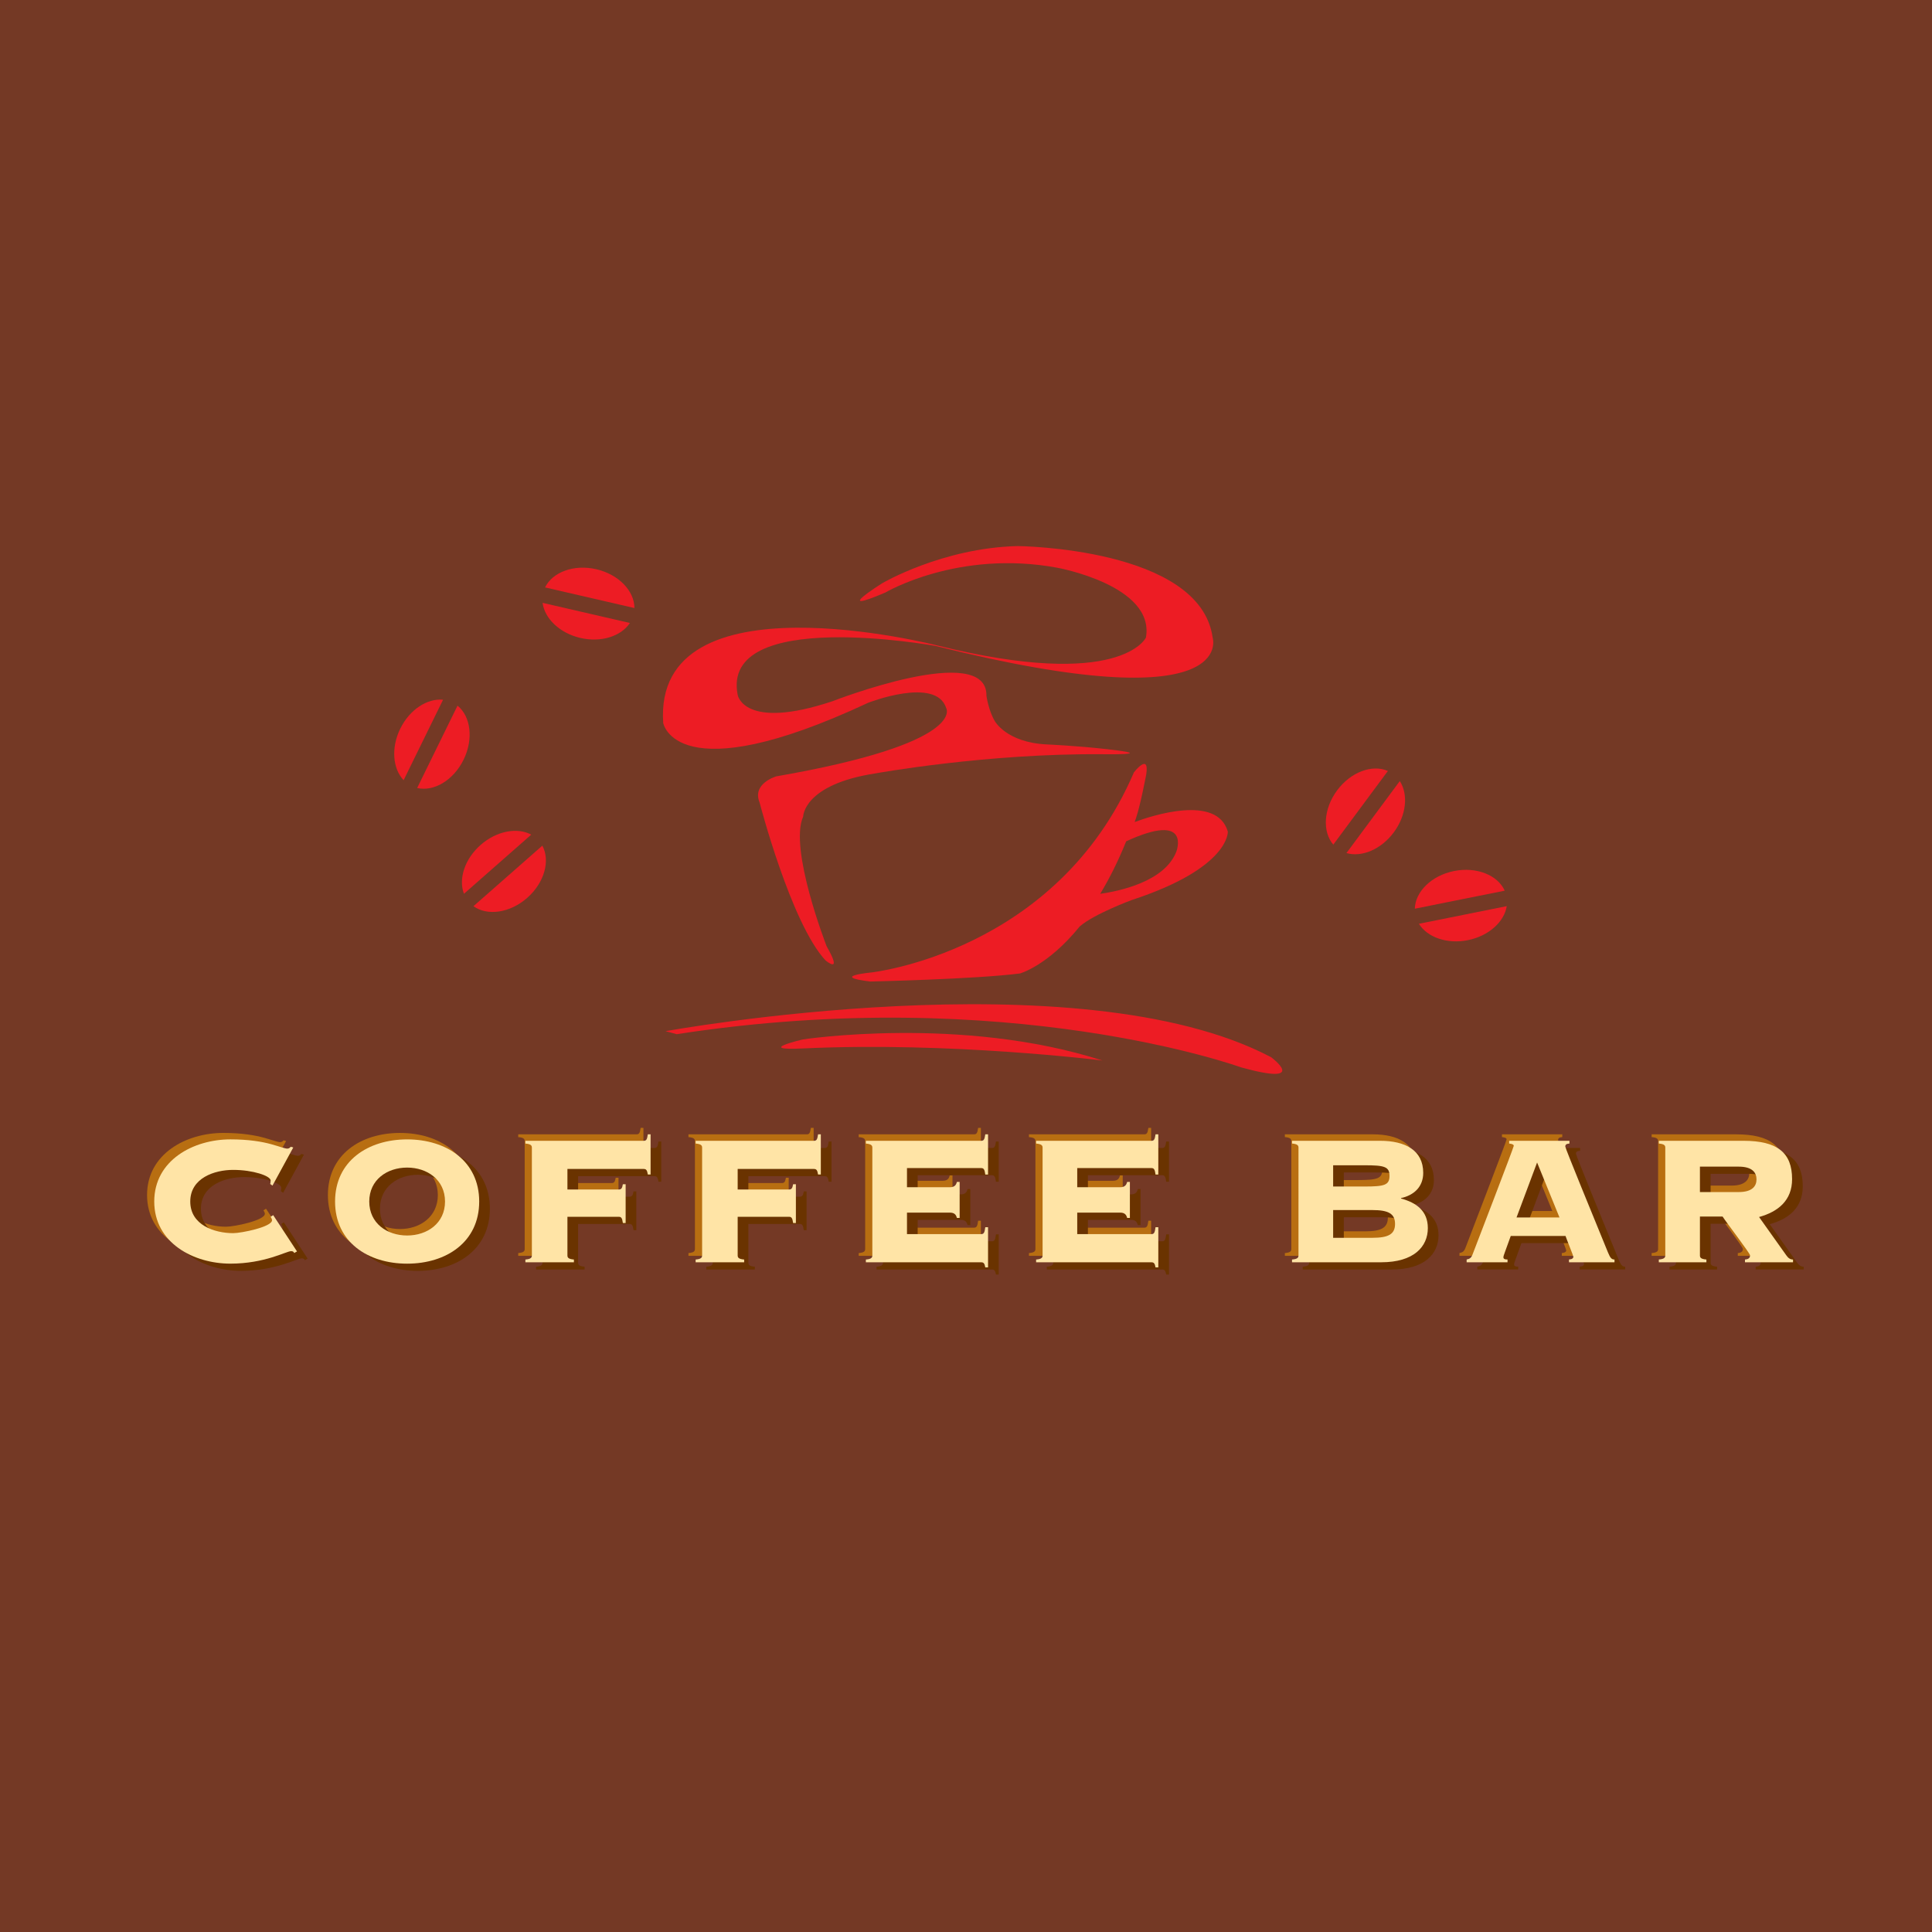 <?xml version="1.0" encoding="utf-8"?>
<!-- Generator: Adobe Illustrator 13.0.0, SVG Export Plug-In . SVG Version: 6.00 Build 14948)  -->
<!DOCTYPE svg PUBLIC "-//W3C//DTD SVG 1.0//EN" "http://www.w3.org/TR/2001/REC-SVG-20010904/DTD/svg10.dtd">
<svg version="1.0" id="Layer_1" xmlns="http://www.w3.org/2000/svg" xmlns:xlink="http://www.w3.org/1999/xlink" x="0px" y="0px"
	 width="192.756px" height="192.756px" viewBox="0 0 192.756 192.756" enable-background="new 0 0 192.756 192.756"
	 xml:space="preserve">
<g>
	<polygon fill-rule="evenodd" clip-rule="evenodd" fill="#743925" points="0,0 192.756,0 192.756,192.756 0,192.756 0,0 	"/>
	<path fill-rule="evenodd" clip-rule="evenodd" fill="#ED1C24" d="M110.459,74.746c-3.126-0.352-6.042-0.475-6.042-0.475
		c-4.014-0.201-5.162-2.323-5.162-2.323c-0.619-1.022-0.838-2.521-0.838-2.521c0.115-5.503-15.37,0.537-15.37,0.537
		c-8.827,2.942-9.446-0.62-9.446-0.62c-1.76-8.8,19.718-4.903,19.718-4.903c30.351,7.588,27.667-0.826,27.667-0.826
		c-1.238-8.981-19.46-9.134-19.46-9.134c-7.536,0.186-13.524,3.717-13.524,3.717s-5.162,3.252,0.31,0.929
		c0,0,7.272-4.327,17.189-2.48c0,0,9.756,1.766,8.827,6.968c0,0-2.479,5.327-20.854,0.774c0,0-28.338-7.278-27.306,7.743
		c0,0,1.239,6.969,20.441-2.013c0,0,6.782-2.658,7.794,0.529c0,0,2.119,3.496-16.947,6.808c0,0-2.453,0.702-1.672,2.609
		c0,0,3.122,12.041,6.578,15.754c0,0,1.784,1.504,0.112-1.405c0,0-3.791-9.733-2.342-12.944c0,0,0-3.211,7.248-4.314
		c0,0,11.038-2.007,22.633-1.907C110.013,75.248,115.811,75.348,110.459,74.746L110.459,74.746z"/>
	<path fill-rule="evenodd" clip-rule="evenodd" fill="#ED1C24" d="M122.5,82.974c-1.065-3.747-7.596-1.592-9.295-0.959
		c0.051-0.147,0.102-0.295,0.152-0.445c0.438-1.307,1.004-4.315,1.004-4.315c0.334-2.208-1.228-0.201-1.228-0.201
		c-7.692,17.962-26.201,19.968-26.201,19.968s-4.236,0.402-0.111,0.904c0,0,10.505-0.232,14.94-0.804c0,0,2.768-0.751,5.959-4.686
		c1.417-1.246,5.191-2.639,5.191-2.639C122.723,86.586,122.5,82.974,122.5,82.974L122.5,82.974z M117.371,84.948
		c-1.153,3.035-5.769,3.972-7.604,4.229c0.885-1.458,1.765-3.189,2.593-5.239C118.896,80.928,117.371,84.948,117.371,84.948
		L117.371,84.948z"/>
	<path fill-rule="evenodd" clip-rule="evenodd" fill="#ED1C24" d="M66.404,102.881c0,0,41.253-7.527,60.431,2.607
		c0,0,3.901,2.91-3.011,1.004c0,0-23.191-8.43-56.305-3.311L66.404,102.881L66.404,102.881z"/>
	<path fill-rule="evenodd" clip-rule="evenodd" fill="#ED1C24" d="M80.118,104.604c14.717-0.701,29.88,1.205,29.88,1.205
		c-14.048-4.516-29.88-2.107-29.88-2.107S75.218,104.838,80.118,104.604L80.118,104.604z"/>
	<path fill-rule="evenodd" clip-rule="evenodd" fill="#B86E11" d="M26.471,117.643l-0.23-0.16c0.023-0.092,0.046-0.186,0.046-0.346
		c0-0.461-1.774-1.061-3.733-1.061c-1.867,0-4.287,0.807-4.287,3.156c0,2.352,2.419,3.158,4.287,3.158
		c0.806,0,3.872-0.623,3.872-1.291c0-0.139-0.092-0.23-0.139-0.346l0.254-0.16l2.374,3.617l-0.276,0.162
		c-0.07-0.162-0.162-0.186-0.323-0.186c-0.461,0-2.604,1.244-6.038,1.244c-3.688,0-7.605-2.074-7.605-6.199s3.917-6.199,7.605-6.199
		c1.844,0,3.157,0.23,4.08,0.484c0.898,0.254,1.359,0.438,1.59,0.438c0.138,0,0.253-0.068,0.345-0.184l0.254,0.068L26.471,117.643
		L26.471,117.643z"/>
	<path fill-rule="evenodd" clip-rule="evenodd" fill="#B86E11" d="M47.095,119.232c0,4.033-3.272,6.199-7.19,6.199
		c-3.917,0-7.19-2.166-7.19-6.199c0-4.031,3.272-6.199,7.19-6.199C43.823,113.033,47.095,115.201,47.095,119.232L47.095,119.232z
		 M36.125,119.232c0,2.168,1.774,3.389,3.779,3.389c2.005,0,3.779-1.221,3.779-3.389c0-2.166-1.774-3.387-3.779-3.387
		C37.9,115.846,36.125,117.066,36.125,119.232L36.125,119.232z"/>
	<path fill-rule="evenodd" clip-rule="evenodd" fill="#B86E11" d="M64.194,116.537h-0.276c-0.069-0.438-0.162-0.553-0.415-0.553
		h-7.605v2.051h5.116c0.253,0,0.346-0.115,0.415-0.531h0.277v3.873h-0.277c-0.069-0.508-0.161-0.623-0.415-0.623h-5.116v3.85
		c0,0.207,0.069,0.367,0.645,0.414v0.277h-4.839v-0.277c0.576-0.047,0.645-0.207,0.645-0.414v-10.74
		c0-0.207-0.069-0.369-0.645-0.414v-0.277h11.799c0.253,0,0.346-0.115,0.415-0.645h0.276V116.537L64.194,116.537z"/>
	<path fill-rule="evenodd" clip-rule="evenodd" fill="#B86E11" d="M81.178,116.537h-0.277c-0.069-0.438-0.161-0.553-0.415-0.553
		h-7.605v2.051h5.116c0.253,0,0.345-0.115,0.415-0.531h0.277v3.873h-0.277c-0.069-0.508-0.161-0.623-0.415-0.623h-5.116v3.85
		c0,0.207,0.069,0.367,0.646,0.414v0.277h-4.84v-0.277c0.576-0.047,0.646-0.207,0.646-0.414v-10.74c0-0.207-0.069-0.369-0.646-0.414
		v-0.277h11.799c0.253,0,0.345-0.115,0.415-0.645h0.277V116.537L81.178,116.537z"/>
	<path fill-rule="evenodd" clip-rule="evenodd" fill="#B86E11" d="M95.029,120.869h-0.277c-0.069-0.301-0.23-0.529-0.691-0.529
		h-4.286v2.143h7.397c0.253,0,0.346-0.115,0.415-0.691h0.276v4.01h-0.276c-0.069-0.393-0.162-0.506-0.415-0.506h-11.5v-0.277
		c0.576-0.047,0.646-0.207,0.646-0.414v-10.74c0-0.207-0.069-0.369-0.646-0.414v-0.277h11.5c0.253,0,0.346-0.115,0.415-0.645h0.276
		v4.01h-0.276c-0.069-0.531-0.162-0.646-0.415-0.646h-7.397v1.914h4.286c0.461,0,0.622-0.23,0.691-0.531h0.277V120.869
		L95.029,120.869z"/>
	<path fill-rule="evenodd" clip-rule="evenodd" fill="#B86E11" d="M112.014,120.869h-0.276c-0.07-0.301-0.23-0.529-0.691-0.529
		h-4.287v2.143h7.398c0.253,0,0.345-0.115,0.414-0.691h0.276v4.01h-0.276c-0.069-0.393-0.161-0.506-0.414-0.506h-11.5v-0.277
		c0.576-0.047,0.646-0.207,0.646-0.414v-10.74c0-0.207-0.069-0.369-0.646-0.414v-0.277h11.5c0.253,0,0.345-0.115,0.414-0.645h0.276
		v4.01h-0.276c-0.069-0.531-0.161-0.646-0.414-0.646h-7.398v1.914h4.287c0.461,0,0.621-0.23,0.691-0.531h0.276V120.869
		L112.014,120.869z"/>
	<path fill-rule="evenodd" clip-rule="evenodd" fill="#B86E11" d="M128.836,113.863c0-0.207-0.069-0.369-0.646-0.414v-0.277h8.78
		c2.488,0,4.309,0.922,4.309,3.203c0,1.383-0.921,2.236-2.212,2.512v0.047c1.544,0.414,2.674,1.244,2.674,2.949
		c0,1.844-1.383,3.412-4.655,3.412h-8.896v-0.277c0.576-0.047,0.646-0.207,0.646-0.414V113.863L128.836,113.863z M132.292,117.734
		h3.135c1.981,0,2.489-0.139,2.489-1.059c0-0.922-0.508-1.061-2.489-1.061h-3.135V117.734v5.117h3.918
		c1.613,0,2.259-0.369,2.259-1.383s-0.646-1.383-2.259-1.383h-3.918v2.766V117.734L132.292,117.734z"/>
	<path fill-rule="evenodd" clip-rule="evenodd" fill="#B86E11" d="M150.013,122.666c-0.599,1.684-0.737,1.982-0.737,2.121
		s0.093,0.23,0.415,0.23v0.277h-4.079v-0.277c0.323-0.068,0.461-0.162,0.6-0.529c0.207-0.531,4.102-10.67,4.102-10.809
		c0-0.162-0.253-0.209-0.461-0.23v-0.277h6.015v0.277c-0.254,0.021-0.414,0.068-0.414,0.299c0,0.184,2.834,7.076,4.263,10.578
		c0.23,0.553,0.369,0.691,0.646,0.691v0.277h-4.54v-0.277c0.322-0.023,0.438-0.139,0.438-0.277c0-0.092-0.691-1.773-0.783-2.074
		H150.013L150.013,122.666z M150.59,120.824h4.286l-2.235-5.486L150.59,120.824L150.59,120.824z"/>
	<path fill-rule="evenodd" clip-rule="evenodd" fill="#B86E11" d="M168.886,124.604c0,0.207,0.069,0.367,0.646,0.414v0.277h-4.747
		v-0.277c0.576-0.047,0.645-0.207,0.645-0.414v-10.74c0-0.207-0.068-0.369-0.645-0.414v-0.277h8.434
		c3.411,0,4.863,1.199,4.863,3.826c0,2.119-1.383,3.248-3.296,3.779l2.72,3.826c0.207,0.299,0.415,0.414,0.668,0.414v0.277h-4.793
		v-0.277c0.323-0.023,0.507-0.139,0.507-0.414c0-0.209-2.442-3.389-2.742-3.873h-2.259V124.604L168.886,124.604z M168.886,118.287
		h3.872c1.359,0,1.773-0.598,1.773-1.266c0-0.67-0.414-1.268-1.773-1.268h-3.872V118.287L168.886,118.287z"/>
	<path fill-rule="evenodd" clip-rule="evenodd" fill="#6A3300" d="M28.251,119.004l-0.23-0.16c0.022-0.092,0.045-0.186,0.045-0.346
		c0-0.461-1.774-1.061-3.733-1.061c-1.867,0-4.287,0.807-4.287,3.158c0,2.35,2.42,3.156,4.287,3.156
		c0.806,0,3.872-0.623,3.872-1.291c0-0.139-0.092-0.23-0.139-0.346l0.253-0.16l2.374,3.617l-0.277,0.162
		c-0.069-0.162-0.161-0.186-0.322-0.186c-0.461,0-2.604,1.244-6.038,1.244c-3.688,0-7.605-2.072-7.605-6.197
		s3.918-6.201,7.605-6.201c1.843,0,3.157,0.232,4.079,0.484c0.898,0.254,1.359,0.439,1.589,0.439c0.139,0,0.254-0.07,0.346-0.186
		l0.253,0.07L28.251,119.004L28.251,119.004z"/>
	<path fill-rule="evenodd" clip-rule="evenodd" fill="#6A3300" d="M48.875,120.596c0,4.031-3.272,6.197-7.19,6.197
		c-3.917,0-7.189-2.166-7.189-6.197c0-4.033,3.272-6.201,7.189-6.201C45.604,114.395,48.875,116.562,48.875,120.596L48.875,120.596z
		 M37.906,120.596c0,2.166,1.774,3.387,3.779,3.387c2.005,0,3.78-1.221,3.78-3.387c0-2.168-1.774-3.389-3.78-3.389
		C39.681,117.207,37.906,118.428,37.906,120.596L37.906,120.596z"/>
	<path fill-rule="evenodd" clip-rule="evenodd" fill="#6A3300" d="M65.974,117.898h-0.277c-0.069-0.438-0.161-0.553-0.414-0.553
		h-7.605v2.051h5.116c0.254,0,0.346-0.115,0.415-0.529h0.276v3.871h-0.276c-0.069-0.508-0.161-0.623-0.415-0.623h-5.116v3.85
		c0,0.207,0.07,0.367,0.646,0.414v0.277h-4.839v-0.277c0.576-0.047,0.645-0.207,0.645-0.414v-10.74c0-0.207-0.069-0.369-0.645-0.414
		v-0.277h11.799c0.253,0,0.345-0.113,0.414-0.645h0.277V117.898L65.974,117.898z"/>
	<path fill-rule="evenodd" clip-rule="evenodd" fill="#6A3300" d="M82.959,117.898h-0.276c-0.069-0.438-0.162-0.553-0.415-0.553
		h-7.604v2.051h5.116c0.254,0,0.346-0.115,0.415-0.529h0.277v3.871h-0.277c-0.069-0.508-0.161-0.623-0.415-0.623h-5.116v3.85
		c0,0.207,0.069,0.367,0.645,0.414v0.277h-4.84v-0.277c0.577-0.047,0.646-0.207,0.646-0.414v-10.74c0-0.207-0.069-0.369-0.646-0.414
		v-0.277h11.799c0.253,0,0.346-0.113,0.415-0.645h0.276V117.898L82.959,117.898z"/>
	<path fill-rule="evenodd" clip-rule="evenodd" fill="#6A3300" d="M96.81,122.23h-0.276c-0.07-0.299-0.23-0.529-0.692-0.529h-4.286
		v2.143h7.398c0.253,0,0.345-0.115,0.415-0.691h0.275v4.01h-0.275c-0.07-0.391-0.162-0.506-0.415-0.506h-11.5v-0.277
		c0.576-0.047,0.645-0.207,0.645-0.414v-10.74c0-0.207-0.069-0.369-0.645-0.414v-0.277h11.5c0.253,0,0.345-0.113,0.415-0.645h0.275
		v4.01h-0.275c-0.07-0.529-0.162-0.645-0.415-0.645h-7.398v1.912h4.286c0.461,0,0.622-0.23,0.692-0.529h0.276V122.23L96.81,122.23z"
		/>
	<path fill-rule="evenodd" clip-rule="evenodd" fill="#6A3300" d="M113.794,122.23h-0.276c-0.069-0.299-0.23-0.529-0.691-0.529
		h-4.286v2.143h7.397c0.254,0,0.346-0.115,0.415-0.691h0.276v4.01h-0.276c-0.069-0.391-0.161-0.506-0.415-0.506h-11.5v-0.277
		c0.576-0.047,0.646-0.207,0.646-0.414v-10.74c0-0.207-0.069-0.369-0.646-0.414v-0.277h11.5c0.254,0,0.346-0.113,0.415-0.645h0.276
		v4.01h-0.276c-0.069-0.529-0.161-0.645-0.415-0.645h-7.397v1.912h4.286c0.461,0,0.622-0.23,0.691-0.529h0.276V122.23
		L113.794,122.23z"/>
	<path fill-rule="evenodd" clip-rule="evenodd" fill="#6A3300" d="M130.616,115.225c0-0.207-0.069-0.369-0.646-0.414v-0.277h8.78
		c2.489,0,4.31,0.922,4.31,3.205c0,1.381-0.922,2.234-2.212,2.51v0.047c1.544,0.416,2.673,1.244,2.673,2.949
		c0,1.844-1.383,3.412-4.654,3.412h-8.896v-0.277c0.576-0.047,0.646-0.207,0.646-0.414V115.225L130.616,115.225z M134.073,119.098
		h3.134c1.982,0,2.489-0.139,2.489-1.061s-0.507-1.061-2.489-1.061h-3.134V119.098v5.115h3.918c1.613,0,2.258-0.369,2.258-1.383
		s-0.645-1.383-2.258-1.383h-3.918v2.766V119.098L134.073,119.098z"/>
	<path fill-rule="evenodd" clip-rule="evenodd" fill="#6A3300" d="M151.794,124.029c-0.6,1.682-0.737,1.98-0.737,2.119
		s0.092,0.23,0.414,0.23v0.277h-4.079v-0.277c0.323-0.068,0.461-0.16,0.6-0.529c0.208-0.531,4.103-10.67,4.103-10.809
		c0-0.162-0.254-0.207-0.461-0.23v-0.277h6.015v0.277c-0.254,0.023-0.415,0.068-0.415,0.299c0,0.186,2.835,7.076,4.264,10.578
		c0.23,0.553,0.368,0.691,0.646,0.691v0.277h-4.54v-0.277c0.322-0.023,0.438-0.139,0.438-0.277c0-0.092-0.691-1.773-0.783-2.072
		H151.794L151.794,124.029z M152.37,122.186h4.286l-2.235-5.486L152.37,122.186L152.37,122.186z"/>
	<path fill-rule="evenodd" clip-rule="evenodd" fill="#6A3300" d="M170.667,125.965c0,0.207,0.069,0.367,0.645,0.414v0.277h-4.746
		v-0.277c0.575-0.047,0.645-0.207,0.645-0.414v-10.74c0-0.207-0.069-0.369-0.645-0.414v-0.277h8.434
		c3.411,0,4.862,1.199,4.862,3.826c0,2.119-1.383,3.25-3.295,3.779l2.72,3.826c0.207,0.299,0.414,0.414,0.667,0.414v0.277h-4.793
		v-0.277c0.323-0.023,0.507-0.139,0.507-0.414c0-0.207-2.442-3.389-2.742-3.871h-2.258V125.965L170.667,125.965z M170.667,119.65
		h3.872c1.359,0,1.773-0.6,1.773-1.268s-0.414-1.268-1.773-1.268h-3.872V119.65L170.667,119.65z"/>
	<path fill-rule="evenodd" clip-rule="evenodd" fill="#FFE4A6" d="M27.186,118.287l-0.23-0.162c0.023-0.092,0.046-0.184,0.046-0.346
		c0-0.461-1.774-1.059-3.733-1.059c-1.866,0-4.286,0.805-4.286,3.156s2.42,3.156,4.286,3.156c0.807,0,3.872-0.621,3.872-1.289
		c0-0.139-0.092-0.23-0.138-0.346l0.254-0.162l2.374,3.619l-0.277,0.16c-0.069-0.16-0.161-0.184-0.323-0.184
		c-0.461,0-2.604,1.244-6.038,1.244c-3.687,0-7.604-2.074-7.604-6.199s3.917-6.199,7.604-6.199c1.843,0,3.157,0.23,4.079,0.484
		c0.899,0.254,1.36,0.438,1.59,0.438c0.139,0,0.253-0.068,0.346-0.184l0.253,0.068L27.186,118.287L27.186,118.287z"/>
	<path fill-rule="evenodd" clip-rule="evenodd" fill="#FFE4A6" d="M47.81,119.877c0,4.033-3.272,6.199-7.19,6.199
		s-7.19-2.166-7.19-6.199s3.273-6.199,7.19-6.199S47.81,115.844,47.81,119.877L47.81,119.877z M36.841,119.877
		c0,2.166,1.774,3.389,3.779,3.389s3.78-1.223,3.78-3.389s-1.775-3.387-3.78-3.387S36.841,117.711,36.841,119.877L36.841,119.877z"
		/>
	<path fill-rule="evenodd" clip-rule="evenodd" fill="#FFE4A6" d="M64.909,117.182h-0.277c-0.069-0.439-0.161-0.555-0.414-0.555
		h-7.605v2.051h5.116c0.253,0,0.346-0.115,0.415-0.529h0.277v3.871h-0.277c-0.069-0.506-0.162-0.621-0.415-0.621h-5.116v3.848
		c0,0.207,0.069,0.369,0.646,0.416v0.275h-4.84v-0.275c0.576-0.047,0.646-0.209,0.646-0.416v-10.738
		c0-0.207-0.069-0.369-0.646-0.416v-0.275h11.8c0.253,0,0.345-0.115,0.414-0.646h0.277V117.182L64.909,117.182z"/>
	<path fill-rule="evenodd" clip-rule="evenodd" fill="#FFE4A6" d="M81.893,117.182h-0.276c-0.069-0.439-0.162-0.555-0.415-0.555
		h-7.604v2.051h5.116c0.253,0,0.345-0.115,0.415-0.529h0.277v3.871h-0.277c-0.069-0.506-0.162-0.621-0.415-0.621h-5.116v3.848
		c0,0.207,0.069,0.369,0.646,0.416v0.275h-4.84v-0.275c0.576-0.047,0.646-0.209,0.646-0.416v-10.738
		c0-0.207-0.069-0.369-0.646-0.416v-0.275h11.799c0.253,0,0.346-0.115,0.415-0.646h0.276V117.182L81.893,117.182z"/>
	<path fill-rule="evenodd" clip-rule="evenodd" fill="#FFE4A6" d="M95.744,121.514h-0.277c-0.069-0.301-0.23-0.531-0.691-0.531
		H90.49v2.145h7.397c0.254,0,0.346-0.115,0.415-0.691h0.276v4.01h-0.276c-0.069-0.393-0.161-0.508-0.415-0.508H86.388v-0.275
		c0.576-0.047,0.645-0.209,0.645-0.416v-10.738c0-0.207-0.069-0.369-0.645-0.416v-0.275h11.499c0.254,0,0.346-0.115,0.415-0.646
		h0.276v4.012h-0.276c-0.069-0.531-0.161-0.646-0.415-0.646H90.49v1.912h4.286c0.461,0,0.622-0.23,0.691-0.529h0.277V121.514
		L95.744,121.514z"/>
	<path fill-rule="evenodd" clip-rule="evenodd" fill="#FFE4A6" d="M112.729,121.514h-0.276c-0.069-0.301-0.231-0.531-0.691-0.531
		h-4.286v2.145h7.396c0.254,0,0.346-0.115,0.415-0.691h0.277v4.01h-0.277c-0.069-0.393-0.161-0.508-0.415-0.508h-11.499v-0.275
		c0.576-0.047,0.646-0.209,0.646-0.416v-10.738c0-0.207-0.069-0.369-0.646-0.416v-0.275h11.499c0.254,0,0.346-0.115,0.415-0.646
		h0.277v4.012h-0.277c-0.069-0.531-0.161-0.646-0.415-0.646h-7.396v1.912h4.286c0.46,0,0.622-0.23,0.691-0.529h0.276V121.514
		L112.729,121.514z"/>
	<path fill-rule="evenodd" clip-rule="evenodd" fill="#FFE4A6" d="M129.551,114.508c0-0.207-0.069-0.369-0.646-0.416v-0.275h8.78
		c2.489,0,4.31,0.922,4.31,3.203c0,1.383-0.922,2.234-2.213,2.512v0.047c1.545,0.414,2.674,1.244,2.674,2.949
		c0,1.844-1.383,3.41-4.655,3.41h-8.896v-0.275c0.576-0.047,0.646-0.209,0.646-0.416V114.508L129.551,114.508z M133.008,118.379
		h3.134c1.981,0,2.489-0.139,2.489-1.061s-0.508-1.059-2.489-1.059h-3.134V118.379v5.117h3.918c1.612,0,2.258-0.369,2.258-1.383
		c0-1.016-0.646-1.385-2.258-1.385h-3.918v2.768V118.379L133.008,118.379z"/>
	<path fill-rule="evenodd" clip-rule="evenodd" fill="#FFE4A6" d="M150.729,123.311c-0.6,1.682-0.737,1.982-0.737,2.121
		c0,0.137,0.092,0.23,0.414,0.23v0.275h-4.079v-0.275c0.323-0.07,0.461-0.162,0.6-0.531c0.207-0.529,4.102-10.67,4.102-10.809
		c0-0.16-0.253-0.207-0.461-0.23v-0.275h6.016v0.275c-0.254,0.023-0.415,0.07-0.415,0.301c0,0.184,2.835,7.074,4.264,10.576
		c0.229,0.555,0.368,0.693,0.645,0.693v0.275h-4.54v-0.275c0.323-0.023,0.438-0.139,0.438-0.277c0-0.092-0.691-1.775-0.784-2.074
		H150.729L150.729,123.311z M151.305,121.467h4.286l-2.235-5.484L151.305,121.467L151.305,121.467z"/>
	<path fill-rule="evenodd" clip-rule="evenodd" fill="#FFE4A6" d="M169.602,125.246c0,0.207,0.068,0.369,0.645,0.416v0.275h-4.747
		v-0.275c0.576-0.047,0.646-0.209,0.646-0.416v-10.738c0-0.207-0.069-0.369-0.646-0.416v-0.275h8.435
		c3.41,0,4.862,1.197,4.862,3.826c0,2.119-1.383,3.248-3.295,3.779l2.719,3.824c0.208,0.301,0.415,0.416,0.669,0.416v0.275h-4.794
		v-0.275c0.323-0.023,0.507-0.139,0.507-0.416c0-0.207-2.442-3.387-2.742-3.871h-2.258V125.246L169.602,125.246z M169.602,118.932
		h3.871c1.359,0,1.774-0.598,1.774-1.268c0-0.668-0.415-1.268-1.774-1.268h-3.871V118.932L169.602,118.932z"/>
	<path fill-rule="evenodd" clip-rule="evenodd" fill="#ED1C24" d="M54.134,60.146c0.203,1.564,1.704,3.025,3.779,3.504
		c2.075,0.479,4.063-0.177,4.932-1.495L54.134,60.146L54.134,60.146z"/>
	<path fill-rule="evenodd" clip-rule="evenodd" fill="#ED1C24" d="M54.381,58.607l8.915,2.057c0.004-1.698-1.565-3.355-3.802-3.871
		C57.258,56.277,55.121,57.078,54.381,58.607L54.381,58.607z"/>
	<path fill-rule="evenodd" clip-rule="evenodd" fill="#ED1C24" d="M44.205,69.813c-1.57-0.157-3.333,0.973-4.27,2.885
		c-0.938,1.912-0.75,3.997,0.335,5.142L44.205,69.813L44.205,69.813z"/>
	<path fill-rule="evenodd" clip-rule="evenodd" fill="#ED1C24" d="M45.646,70.403l-4.026,8.215c1.653,0.391,3.623-0.763,4.632-2.823
		C47.263,73.734,46.968,71.472,45.646,70.403L45.646,70.403z"/>
	<path fill-rule="evenodd" clip-rule="evenodd" fill="#ED1C24" d="M141.565,92.166c0.83,1.341,2.799,2.053,4.887,1.634
		c2.088-0.419,3.63-1.836,3.878-3.394L141.565,92.166L141.565,92.166z"/>
	<path fill-rule="evenodd" clip-rule="evenodd" fill="#ED1C24" d="M141.157,90.662l8.97-1.8c-0.696-1.549-2.809-2.411-5.06-1.959
		C142.817,87.354,141.201,88.964,141.157,90.662L141.157,90.662z"/>
	<path fill-rule="evenodd" clip-rule="evenodd" fill="#ED1C24" d="M134.336,85.11c1.515,0.439,3.454-0.354,4.722-2.064
		s1.461-3.795,0.6-5.118L134.336,85.11L134.336,85.11z"/>
	<path fill-rule="evenodd" clip-rule="evenodd" fill="#ED1C24" d="M133.024,84.269l5.446-7.351c-1.555-0.682-3.7,0.095-5.067,1.939
		C132.037,80.701,131.919,82.979,133.024,84.269L133.024,84.269z"/>
	<path fill-rule="evenodd" clip-rule="evenodd" fill="#ED1C24" d="M53.003,83.272c-1.389-0.748-3.45-0.381-5.049,1.024
		c-1.6,1.406-2.228,3.403-1.664,4.877L53.003,83.272L53.003,83.272z"/>
	<path fill-rule="evenodd" clip-rule="evenodd" fill="#ED1C24" d="M54.108,84.371l-6.871,6.04c1.376,0.995,3.637,0.686,5.361-0.829
		C54.322,88.066,54.918,85.863,54.108,84.371L54.108,84.371z"/>
</g>
</svg>
